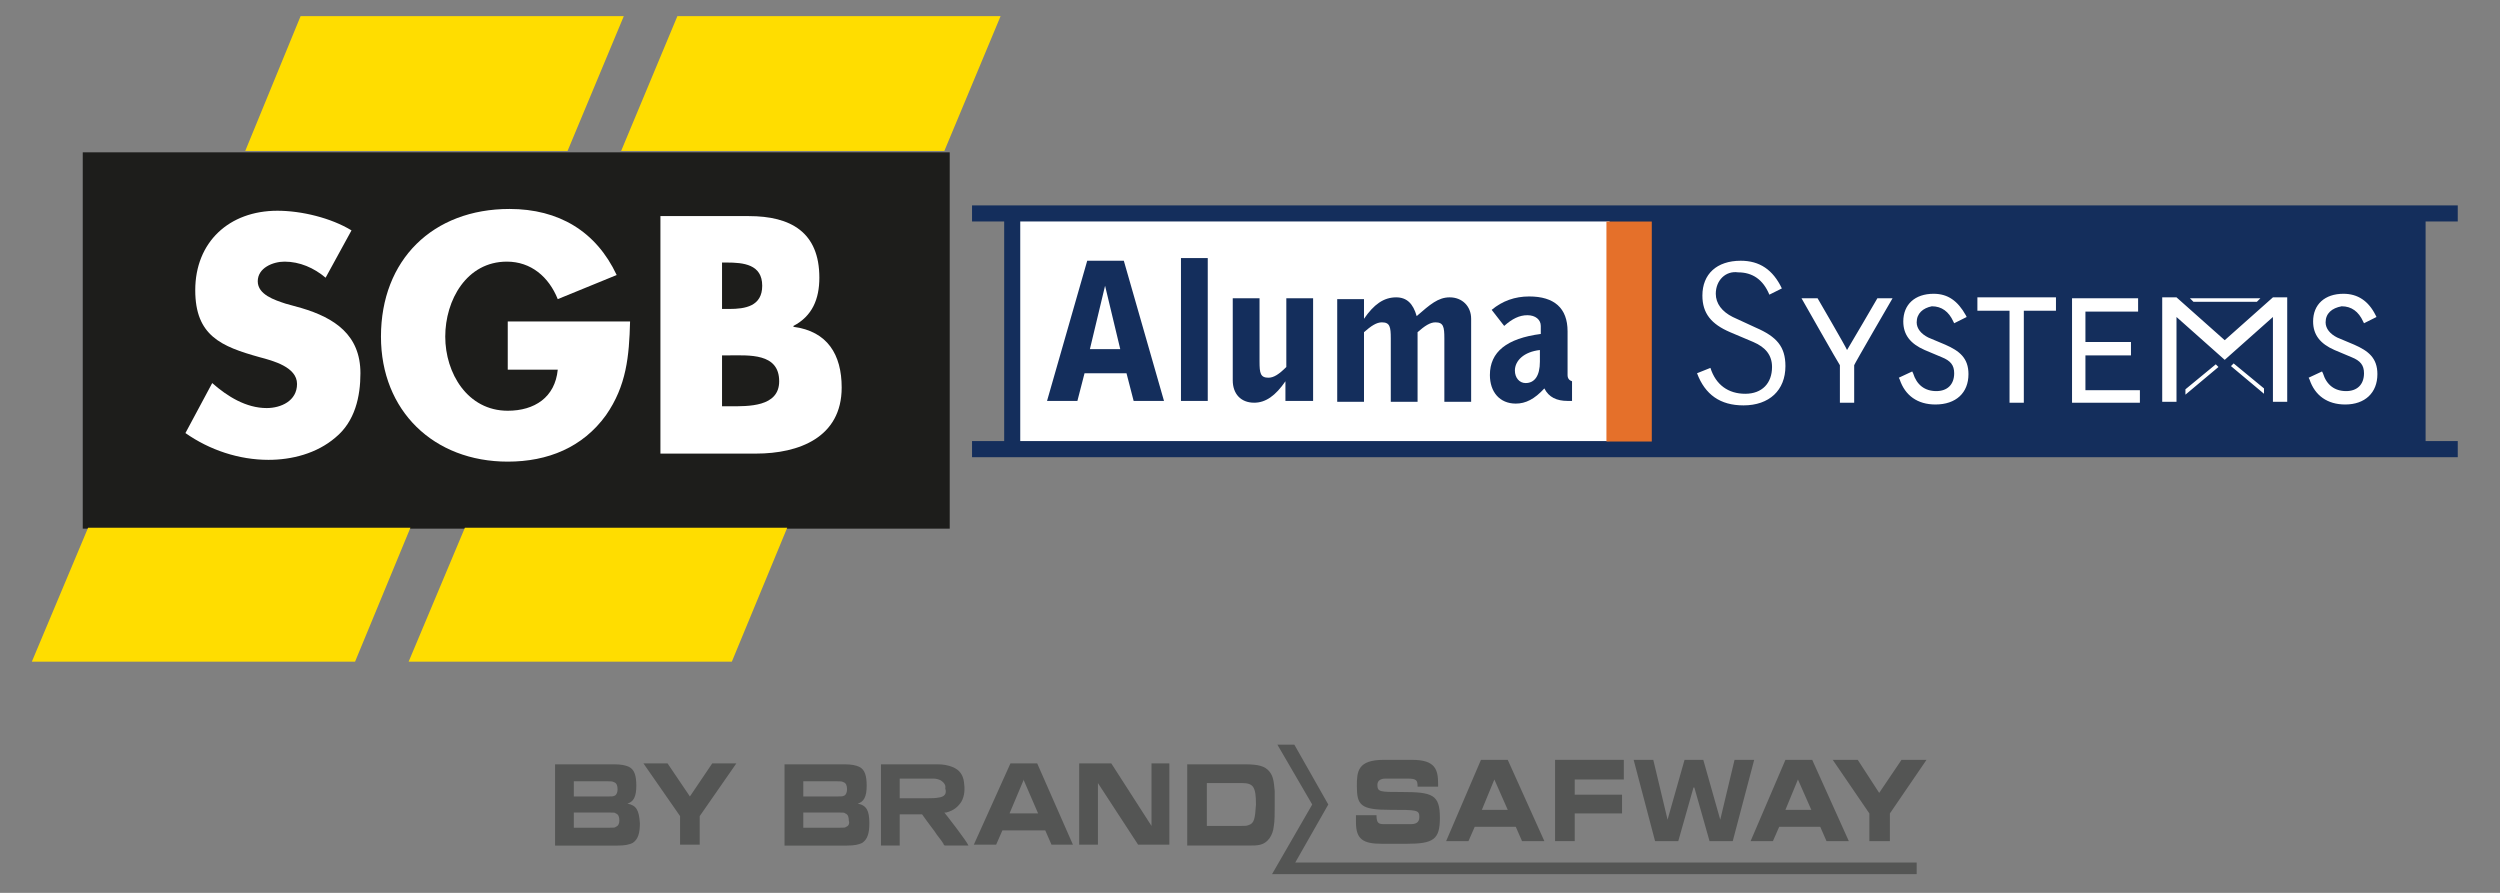 <?xml version="1.0" encoding="UTF-8" standalone="no"?>
<!DOCTYPE svg PUBLIC "-//W3C//DTD SVG 1.1//EN" "http://www.w3.org/Graphics/SVG/1.1/DTD/svg11.dtd">
<svg width="100%" height="100%" viewBox="0 0 280 100" version="1.1" xmlns="http://www.w3.org/2000/svg" xmlns:xlink="http://www.w3.org/1999/xlink" xml:space="preserve" xmlns:serif="http://www.serif.com/" style="fill-rule:evenodd;clip-rule:evenodd;stroke-linejoin:round;stroke-miterlimit:2;">
    <rect x="0" y="0" width="280" height="100" fill="#808080" stroke="none"/>
    <g transform="matrix(1,0,0,1.028,-464.732,-357.028)">
        <rect x="474" y="363.9" width="97.1" height="41" style="fill:rgb(29,29,27);fill-rule:nonzero;"/>
    </g>
    <g transform="matrix(1,0,0,1,-464.732,-346.396)">
        <path d="M616.6,437.7L618.9,437.7C618.9,438.7 619.2,438.7 619.9,438.7L622.7,438.7C623.2,438.7 623.7,438.6 623.7,437.9C623.7,437.1 623.4,437.1 620.5,437.1C617.1,437.1 616.7,436.6 616.7,434.4C616.7,432.8 616.8,431.5 619.7,431.5L622.9,431.5C625.5,431.5 625.8,432.6 625.8,434.2L625.8,434.5L623.5,434.5C623.5,433.8 623.4,433.6 622.4,433.6L619.9,433.6C619.4,433.6 619,433.8 619,434.3C619,435.1 619.3,435.1 621.7,435.1C625.2,435.1 626,435.4 626,438C626,440.4 625.3,440.9 622.3,440.9L619.5,440.9C617.4,440.9 616.6,440.4 616.6,438.5L616.6,437.7Z" style="fill:rgb(84,85,84);fill-rule:nonzero;"/>
    </g>
    <g transform="matrix(1,0,0,1,-464.732,-346.396)">
        <path d="M630.6,431.5L633.6,431.5L637.7,440.6L635.2,440.6L634.5,439L629.9,439L629.2,440.6L626.7,440.6L630.6,431.5ZM630.7,437.1L633.6,437.1L632.1,433.7L630.7,437.1Z" style="fill:rgb(84,85,84);fill-rule:nonzero;"/>
    </g>
    <g transform="matrix(1,0,0,1,-464.732,-346.396)">
        <path d="M638.9,431.5L646.6,431.5L646.6,433.7L641.1,433.7L641.1,435.4L646.4,435.4L646.4,437.5L641.1,437.5L641.1,440.6L638.9,440.6L638.9,431.5Z" style="fill:rgb(84,85,84);fill-rule:nonzero;"/>
    </g>
    <g transform="matrix(1,0,0,1,-464.732,-346.396)">
        <path d="M647.7,431.5L649.9,431.5L651.5,438.2L653.4,431.5L655.5,431.5L657.4,438.2L659,431.5L661.2,431.5L658.8,440.6L656.2,440.6L654.5,434.6L654.4,434.6L652.7,440.6L650.1,440.6L647.7,431.5Z" style="fill:rgb(84,85,84);fill-rule:nonzero;"/>
    </g>
    <g transform="matrix(1,0,0,1,-464.732,-346.396)">
        <path d="M664.7,431.5L667.7,431.5L671.8,440.6L669.3,440.6L668.6,439L664,439L663.3,440.6L660.8,440.6L664.7,431.5ZM664.7,437.1L667.6,437.1L666.1,433.7L664.7,437.1Z" style="fill:rgb(84,85,84);fill-rule:nonzero;"/>
    </g>
    <g transform="matrix(1,0,0,1,-464.732,-346.396)">
        <path d="M674.1,437.5L670,431.5L672.8,431.5L675.2,435.2L677.7,431.5L680.5,431.5L676.4,437.5L676.4,440.6L674.1,440.6L674.1,437.5Z" style="fill:rgb(84,85,84);fill-rule:nonzero;"/>
    </g>
    <g transform="matrix(1,0,0,1,-464.732,-346.396)">
        <path d="M609.7,429.8L607.8,429.8L611.7,436.5L607.2,444.3L679.4,444.3L679.4,443L609.8,443L613.5,436.5L609.7,429.8Z" style="fill:rgb(84,85,84);fill-rule:nonzero;"/>
    </g>
    <g transform="matrix(1,0,0,1,-464.732,-346.396)">
        <path d="M560.8,436.4L560.7,436.4L560.8,436.4C561.5,436.2 561.8,435.6 561.8,434.4C561.8,433.3 561.6,432.6 561,432.3C560.6,432.1 560.1,432 559.3,432L552.6,432L552.6,441.1L559.6,441.1C560.4,441.1 560.9,441 561.3,440.8C561.9,440.4 562.1,439.7 562.1,438.6C562.1,437.2 561.8,436.6 560.8,436.4M554.7,433.9L558.5,433.9C558.9,433.9 559,433.9 559.2,434C559.5,434.1 559.6,434.4 559.6,434.8C559.6,435.1 559.5,435.4 559.3,435.5C559.1,435.6 559,435.6 558.5,435.6L554.7,435.6L554.7,433.9ZM559.5,439C559.4,439.1 559.3,439.1 558.8,439.1L554.7,439.1L554.7,437.4L558.7,437.4C559.2,437.4 559.3,437.4 559.4,437.5C559.7,437.6 559.8,437.9 559.8,438.3C559.9,438.6 559.8,438.9 559.5,439" style="fill:rgb(84,85,84);fill-rule:nonzero;"/>
    </g>
    <g transform="matrix(1,0,0,1,-464.732,-346.396)">
        <path d="M577.9,431.9L573.8,441L576.3,441L577,439.4L581.8,439.4L582.5,441L584.9,441L580.9,431.9L577.9,431.9ZM577.8,437.5L579.4,433.7L579.4,433.8L581,437.5L577.8,437.5Z" style="fill:rgb(84,85,84);fill-rule:nonzero;"/>
    </g>
    <g transform="matrix(1,0,0,1,-464.732,-346.396)">
        <path d="M593.7,439L593.7,438.9L589.2,431.9L585.6,431.9L585.6,441L587.7,441L587.7,434.1L592.2,441L595.7,441L595.7,431.9L593.7,431.9L593.7,439Z" style="fill:rgb(84,85,84);fill-rule:nonzero;"/>
    </g>
    <g transform="matrix(1,0,0,1,-551.9,-383.173)">
        <g transform="matrix(1,0,0,1,87.168,36.776)">
            <path d="M607.5,435C607.4,433.8 607.3,433.3 606.9,432.8C606.4,432.2 605.7,432 604.1,432L597.7,432L597.7,441.1L604.4,441.1C605.2,441.1 605.5,441.1 605.9,441C606.7,440.8 607.3,440 607.4,438.9C607.5,438.4 607.5,437.4 607.5,436.6L607.5,435M604.6,438.8C604.3,438.9 604.3,438.9 603.7,438.9L599.9,438.9L599.9,434.1L603.8,434.1C605.1,434.1 605.4,434.5 605.4,436.5C605.3,438.1 605.2,438.6 604.6,438.8" style="fill:rgb(84,85,84);fill-rule:nonzero;"/>
        </g>
        <g transform="matrix(1,0,0,1,87.168,36.776)">
            <path d="M570.5,437.4L570.7,437.4C571.5,437.2 572,436.8 572.4,436.2C572.8,435.5 572.8,434.7 572.7,434C572.6,433.2 572.2,432.6 571.4,432.3C570.9,432.1 570.4,432 569.7,432L563.4,432L563.4,441.1L565.5,441.1L565.5,437.6L568,437.6C568,437.6 569,439 569.4,439.5C569.7,440 570.1,440.4 570.4,440.9C570.4,441 570.5,441.1 570.6,441.1L573.2,441.1C573,440.6 570.9,437.9 570.5,437.4ZM570,435.7C569.5,435.8 569.1,435.8 568.7,435.8L565.5,435.8L565.5,433.6L569.3,433.6C569.6,433.6 569.9,433.7 570.1,433.8C570.4,434 570.7,434.3 570.6,434.7C570.8,435.3 570.5,435.6 570,435.7" style="fill:rgb(84,85,84);fill-rule:nonzero;"/>
        </g>
    </g>
    <g transform="matrix(1,0,0,1,-464.732,-346.396)">
        <path d="M540.9,437.8L536.8,431.9L539.5,431.9L542,435.6L544.5,431.9L547.2,431.9L543.1,437.8L543.1,441L540.9,441L540.9,437.8Z" style="fill:rgb(84,85,84);fill-rule:nonzero;"/>
    </g>
    <g transform="matrix(1,0,0,1,-464.732,-346.396)">
        <path d="M535,436.4L534.9,436.4L535,436.4C535.7,436.2 536,435.6 536,434.4C536,433.3 535.8,432.6 535.2,432.3C534.8,432.1 534.3,432 533.5,432L526.9,432L526.9,441.1L533.9,441.1C534.7,441.1 535.2,441 535.6,440.8C536.2,440.4 536.4,439.7 536.4,438.6C536.3,437.1 536,436.6 535,436.4M529,433.9L532.8,433.9C533.2,433.9 533.3,433.9 533.5,434C533.8,434.1 533.9,434.4 533.9,434.8C533.9,435.1 533.8,435.4 533.6,435.5C533.4,435.6 533.3,435.6 532.9,435.6L529,435.6L529,433.9ZM533.7,439C533.6,439.1 533.5,439.1 533,439.1L529,439.1L529,437.4L533,437.4C533.5,437.4 533.6,437.4 533.7,437.5C534,437.6 534.1,437.9 534.1,438.3C534.1,438.6 534,438.9 533.7,439" style="fill:rgb(84,85,84);fill-rule:nonzero;"/>
    </g>
    <g transform="matrix(1,0,0,1,-464.732,-346.396)">
        <path d="M474.6,405.5L468.3,420.5L504.5,420.5L510.7,405.5L474.6,405.5Z" style="fill:rgb(255,221,0);fill-rule:nonzero;"/>
    </g>
    <g transform="matrix(1,0,0,1,-464.732,-346.396)">
        <path d="M498.4,348.2L492.2,363.3L528.3,363.3L534.6,348.2L498.4,348.2Z" style="fill:rgb(255,221,0);fill-rule:nonzero;"/>
    </g>
    <g transform="matrix(1,0,0,1,-464.732,-346.396)">
        <path d="M540.6,348.2L534.3,363.3L570.5,363.3L576.8,348.2L540.6,348.2Z" style="fill:rgb(255,221,0);fill-rule:nonzero;"/>
    </g>
    <g transform="matrix(1,0,0,1,-464.732,-346.396)">
        <path d="M510.5,420.5L546.7,420.5L552.9,405.5L516.8,405.5L510.5,420.5Z" style="fill:rgb(255,221,0);fill-rule:nonzero;"/>
    </g>
    <g transform="matrix(1,0,0,1,-551.9,-383.173)">
        <g transform="matrix(2.329,0,0,1,400.826,383.173)">
            <rect x="113.707" y="24.591" width="67.328" height="25.316" style="fill:white;"/>
        </g>
        <g transform="matrix(1,0,0,1,87.168,36.776)">
            <path d="M725.2,382.5C725.2,383.2 725.7,383.8 726.5,384.2L728.4,385C730,385.7 731,386.5 731,388.3C731,390.4 729.6,391.7 727.4,391.7C725.4,391.7 724,390.7 723.4,388.9L723.3,388.7L724.8,388L724.9,388.2C725.3,389.5 726.2,390.2 727.5,390.2C728.7,390.2 729.5,389.5 729.5,388.2C729.5,387.3 729.1,386.8 728.1,386.4L726.2,385.6C724.6,384.9 723.8,383.9 723.8,382.4C723.8,380.5 725.1,379.3 727.2,379.3C728.8,379.3 730,380.1 730.8,381.7L730.9,381.9L729.5,382.6L729.4,382.4C728.9,381.3 728.1,380.7 727,380.7C725.9,380.9 725.2,381.5 725.2,382.5M720.9,391.4L719.3,391.4L719.3,381.9L713.9,386.7L708.5,381.9L708.5,391.4L706.9,391.4L706.9,379.7L708.5,379.7L713.9,384.5L719.3,379.7L720.9,379.7L720.9,391.4ZM717.9,379.8L717.5,380.2L710.4,380.2L710,379.8L717.9,379.8ZM704.5,391.5L696.8,391.5L696.8,379.8L704.2,379.8L704.2,381.3L698.3,381.3L698.3,384.7L703.4,384.7L703.4,386.2L698.3,386.2L698.3,390.1L704.4,390.1L704.4,391.5L704.5,391.5ZM695,381.2L691.4,381.2L691.4,391.5L689.8,391.5L689.8,381.2L686.2,381.2L686.2,379.7L695,379.7L695,381.2ZM679.4,382.5C679.4,383.2 679.9,383.8 680.7,384.2L682.6,385C684.2,385.7 685.2,386.5 685.2,388.3C685.2,390.4 683.8,391.7 681.5,391.7C679.5,391.7 678.1,390.7 677.5,388.9L677.4,388.7L678.9,388L679,388.2C679.4,389.5 680.3,390.2 681.6,390.2C682.8,390.2 683.6,389.5 683.6,388.2C683.6,387.3 683.2,386.8 682.2,386.4L680.3,385.6C678.7,384.9 677.9,383.9 677.9,382.4C677.9,380.5 679.2,379.3 681.3,379.3C682.9,379.3 684,380.1 684.9,381.7L685,381.9L683.6,382.6L683.5,382.4C683,381.3 682.2,380.7 681.1,380.7C680.1,380.9 679.4,381.5 679.4,382.5M676.7,379.8C676.7,379.8 672.4,387.2 672.4,387.3L672.4,391.5L670.8,391.5L670.8,387.3C670.7,387.2 666.5,379.8 666.5,379.8L668.3,379.8C668.3,379.8 671.5,385.3 671.6,385.6C671.8,385.3 675,379.8 675,379.8L676.7,379.8ZM656.9,379.3C656.9,380.4 657.6,381.3 658.8,381.9L661.4,383.1C663.7,384.1 664.7,385.2 664.7,387.4C664.7,390.1 662.9,391.8 660,391.8C657.4,391.8 655.7,390.6 654.8,388.2L656.3,387.6C656.9,389.5 658.3,390.5 660.2,390.5C662.1,390.5 663.2,389.3 663.2,387.5C663.2,386.2 662.5,385.3 661.1,384.7L658.5,383.6C656.4,382.7 655.4,381.5 655.4,379.5C655.4,377.1 657,375.6 659.7,375.6C661.8,375.6 663.3,376.6 664.3,378.7L662.9,379.4C662.2,377.7 661,376.9 659.4,376.9C658,376.7 656.9,377.8 656.9,379.3M579,371.2L645,371.2L645,395.8L579,395.8L579,371.2ZM709.5,390L712.9,387.2L713.2,387.5L709.5,390.6L709.5,390ZM714.6,387.4L714.9,387.1L718.3,389.9L718.3,390.5L714.6,387.4ZM736.4,395.8L736.4,371.2L740,371.2L740,369.4L573.6,369.4L573.6,371.2L577.2,371.2L577.2,395.8L573.6,395.8L573.6,397.6L740,397.6L740,395.8L736.4,395.8Z" style="fill:rgb(20,46,92);fill-rule:nonzero;"/>
        </g>
        <g transform="matrix(0.85,0,0,1.007,579.857,382.933)">
            <rect x="178.781" y="24.878" width="5.975" height="24.468" style="fill:rgb(229,112,42);"/>
        </g>
    </g>
    <g transform="matrix(1,0,0,1,-464.732,-346.396)">
        <path d="M590.9,388.2L586.2,388.2L585.4,391.3L582,391.3L586.5,375.6L590.6,375.6L595.1,391.3L591.7,391.3L590.9,388.2ZM590.2,385.5L588.5,378.4L586.8,385.5L590.2,385.5Z" style="fill:rgb(20,46,92);fill-rule:nonzero;"/>
    </g>
    <g transform="matrix(1,0,0,1,-464.732,-346.396)">
        <path d="M600,375.3L600,391.3L597,391.3L597,375.3L600,375.3Z" style="fill:rgb(20,46,92);fill-rule:nonzero;"/>
    </g>
    <g transform="matrix(1,0,0,1,-551.9,-383.173)">
        <g transform="matrix(1,0,0,1,87.168,36.776)">
            <path d="M611.8,391.3L608.7,391.3L608.7,389.1C607.6,390.7 606.5,391.5 605.2,391.5C603.7,391.5 602.8,390.5 602.8,389L602.8,379.8L605.8,379.8L605.8,386.9C605.8,388.2 605.9,388.7 606.8,388.7C607.4,388.7 608,388.3 608.8,387.5L608.8,379.8L611.8,379.8L611.8,391.3Z" style="fill:rgb(20,46,92);fill-rule:nonzero;"/>
        </g>
        <g transform="matrix(1,0,0,1,87.168,36.776)">
            <path d="M614.5,379.9L617.5,379.9L617.5,382.1C618.6,380.5 619.7,379.7 621.1,379.7C622.3,379.7 623,380.4 623.4,381.8C624.9,380.5 625.8,379.7 627.1,379.7C628.5,379.7 629.5,380.7 629.5,382.1L629.5,391.4L626.5,391.4L626.5,384.3C626.5,383 626.4,382.5 625.5,382.5C624.9,382.5 624.3,382.9 623.5,383.6L623.5,391.4L620.5,391.4L620.5,384.3C620.5,383 620.4,382.5 619.5,382.5C618.9,382.5 618.3,382.9 617.5,383.6L617.5,391.4L614.5,391.4L614.5,379.9Z" style="fill:rgb(20,46,92);fill-rule:nonzero;"/>
        </g>
        <g transform="matrix(1,0,0,1,87.168,36.776)">
            <path d="M634.5,391.6C632.7,391.6 631.6,390.3 631.6,388.4C631.6,385.8 633.5,384.3 637.3,383.8L637.3,382.9C637.3,382.2 636.7,381.7 635.8,381.7C634.9,381.7 634.1,382.1 633.2,382.9L631.8,381.1C633,380.1 634.4,379.6 636,379.6C638.8,379.6 640.3,380.9 640.3,383.5L640.3,388.4C640.3,388.8 640.5,389 640.8,389.1L640.8,391.3L640.3,391.3C639.1,391.3 638.2,390.9 637.7,389.9C636.6,391.1 635.6,391.6 634.5,391.6M634.4,387.9C634.4,388.7 634.9,389.3 635.6,389.3C636.6,389.3 637.2,388.5 637.2,386.9L637.2,385.6C635.4,385.8 634.4,386.8 634.4,387.9" style="fill:rgb(20,46,92);fill-rule:nonzero;"/>
        </g>
        <g transform="matrix(1,0,0,1,87.168,36.776)">
            <path d="M501.2,377.5C499.9,376.4 498.3,375.7 496.6,375.7C495.3,375.7 493.6,376.4 493.6,377.9C493.6,379.4 495.5,380 496.7,380.4L498.5,380.9C502.2,382 505.1,383.9 505.1,388.2C505.1,390.8 504.5,393.6 502.3,395.4C500.2,397.2 497.4,397.9 494.8,397.9C491.5,397.9 488.2,396.8 485.5,394.9L488.5,389.3C490.2,390.8 492.3,392.1 494.6,392.1C496.2,392.1 498,391.3 498,389.4C498,387.5 495.3,386.8 493.8,386.4C489.5,385.2 486.6,384 486.6,378.9C486.6,373.5 490.4,370 495.8,370C498.5,370 501.8,370.8 504.1,372.2L501.2,377.5Z" style="fill:white;fill-rule:nonzero;"/>
        </g>
        <g transform="matrix(1,0,0,1,87.168,36.776)">
            <path d="M535.3,382.4C535.2,386.3 534.9,389.6 532.6,392.9C530,396.5 526.1,398.1 521.6,398.1C513.3,398.1 507.4,392.4 507.4,384.1C507.4,375.5 513.2,369.8 521.8,369.8C527.3,369.8 531.5,372.3 533.8,377.2L527.2,379.9C526.2,377.4 524.2,375.7 521.5,375.7C517,375.7 514.6,380 514.6,384.1C514.6,388.2 517.1,392.4 521.6,392.4C524.6,392.4 526.9,390.9 527.2,387.8L521.6,387.8L521.6,382.4L535.3,382.4Z" style="fill:white;fill-rule:nonzero;"/>
        </g>
        <g transform="matrix(1,0,0,1,87.168,36.776)">
            <path d="M538.7,397.2L538.7,370.6L548.6,370.6C553.3,370.6 556.5,372.4 556.5,377.5C556.5,379.9 555.7,381.8 553.6,382.9L553.6,383C557.4,383.5 559,386.1 559,389.8C559,395.4 554.2,397.2 549.4,397.2L538.7,397.2ZM545.6,381L546.4,381C548.2,381 550.1,380.7 550.1,378.4C550.1,376 548,375.8 546.1,375.8L545.6,375.8L545.6,381ZM545.6,391.9L546.5,391.9C548.5,391.9 552,392 552,389.1C552,385.9 548.6,386.2 546.3,386.2L545.6,386.2L545.6,391.9Z" style="fill:white;fill-rule:nonzero;"/>
        </g>
    </g>
</svg>
